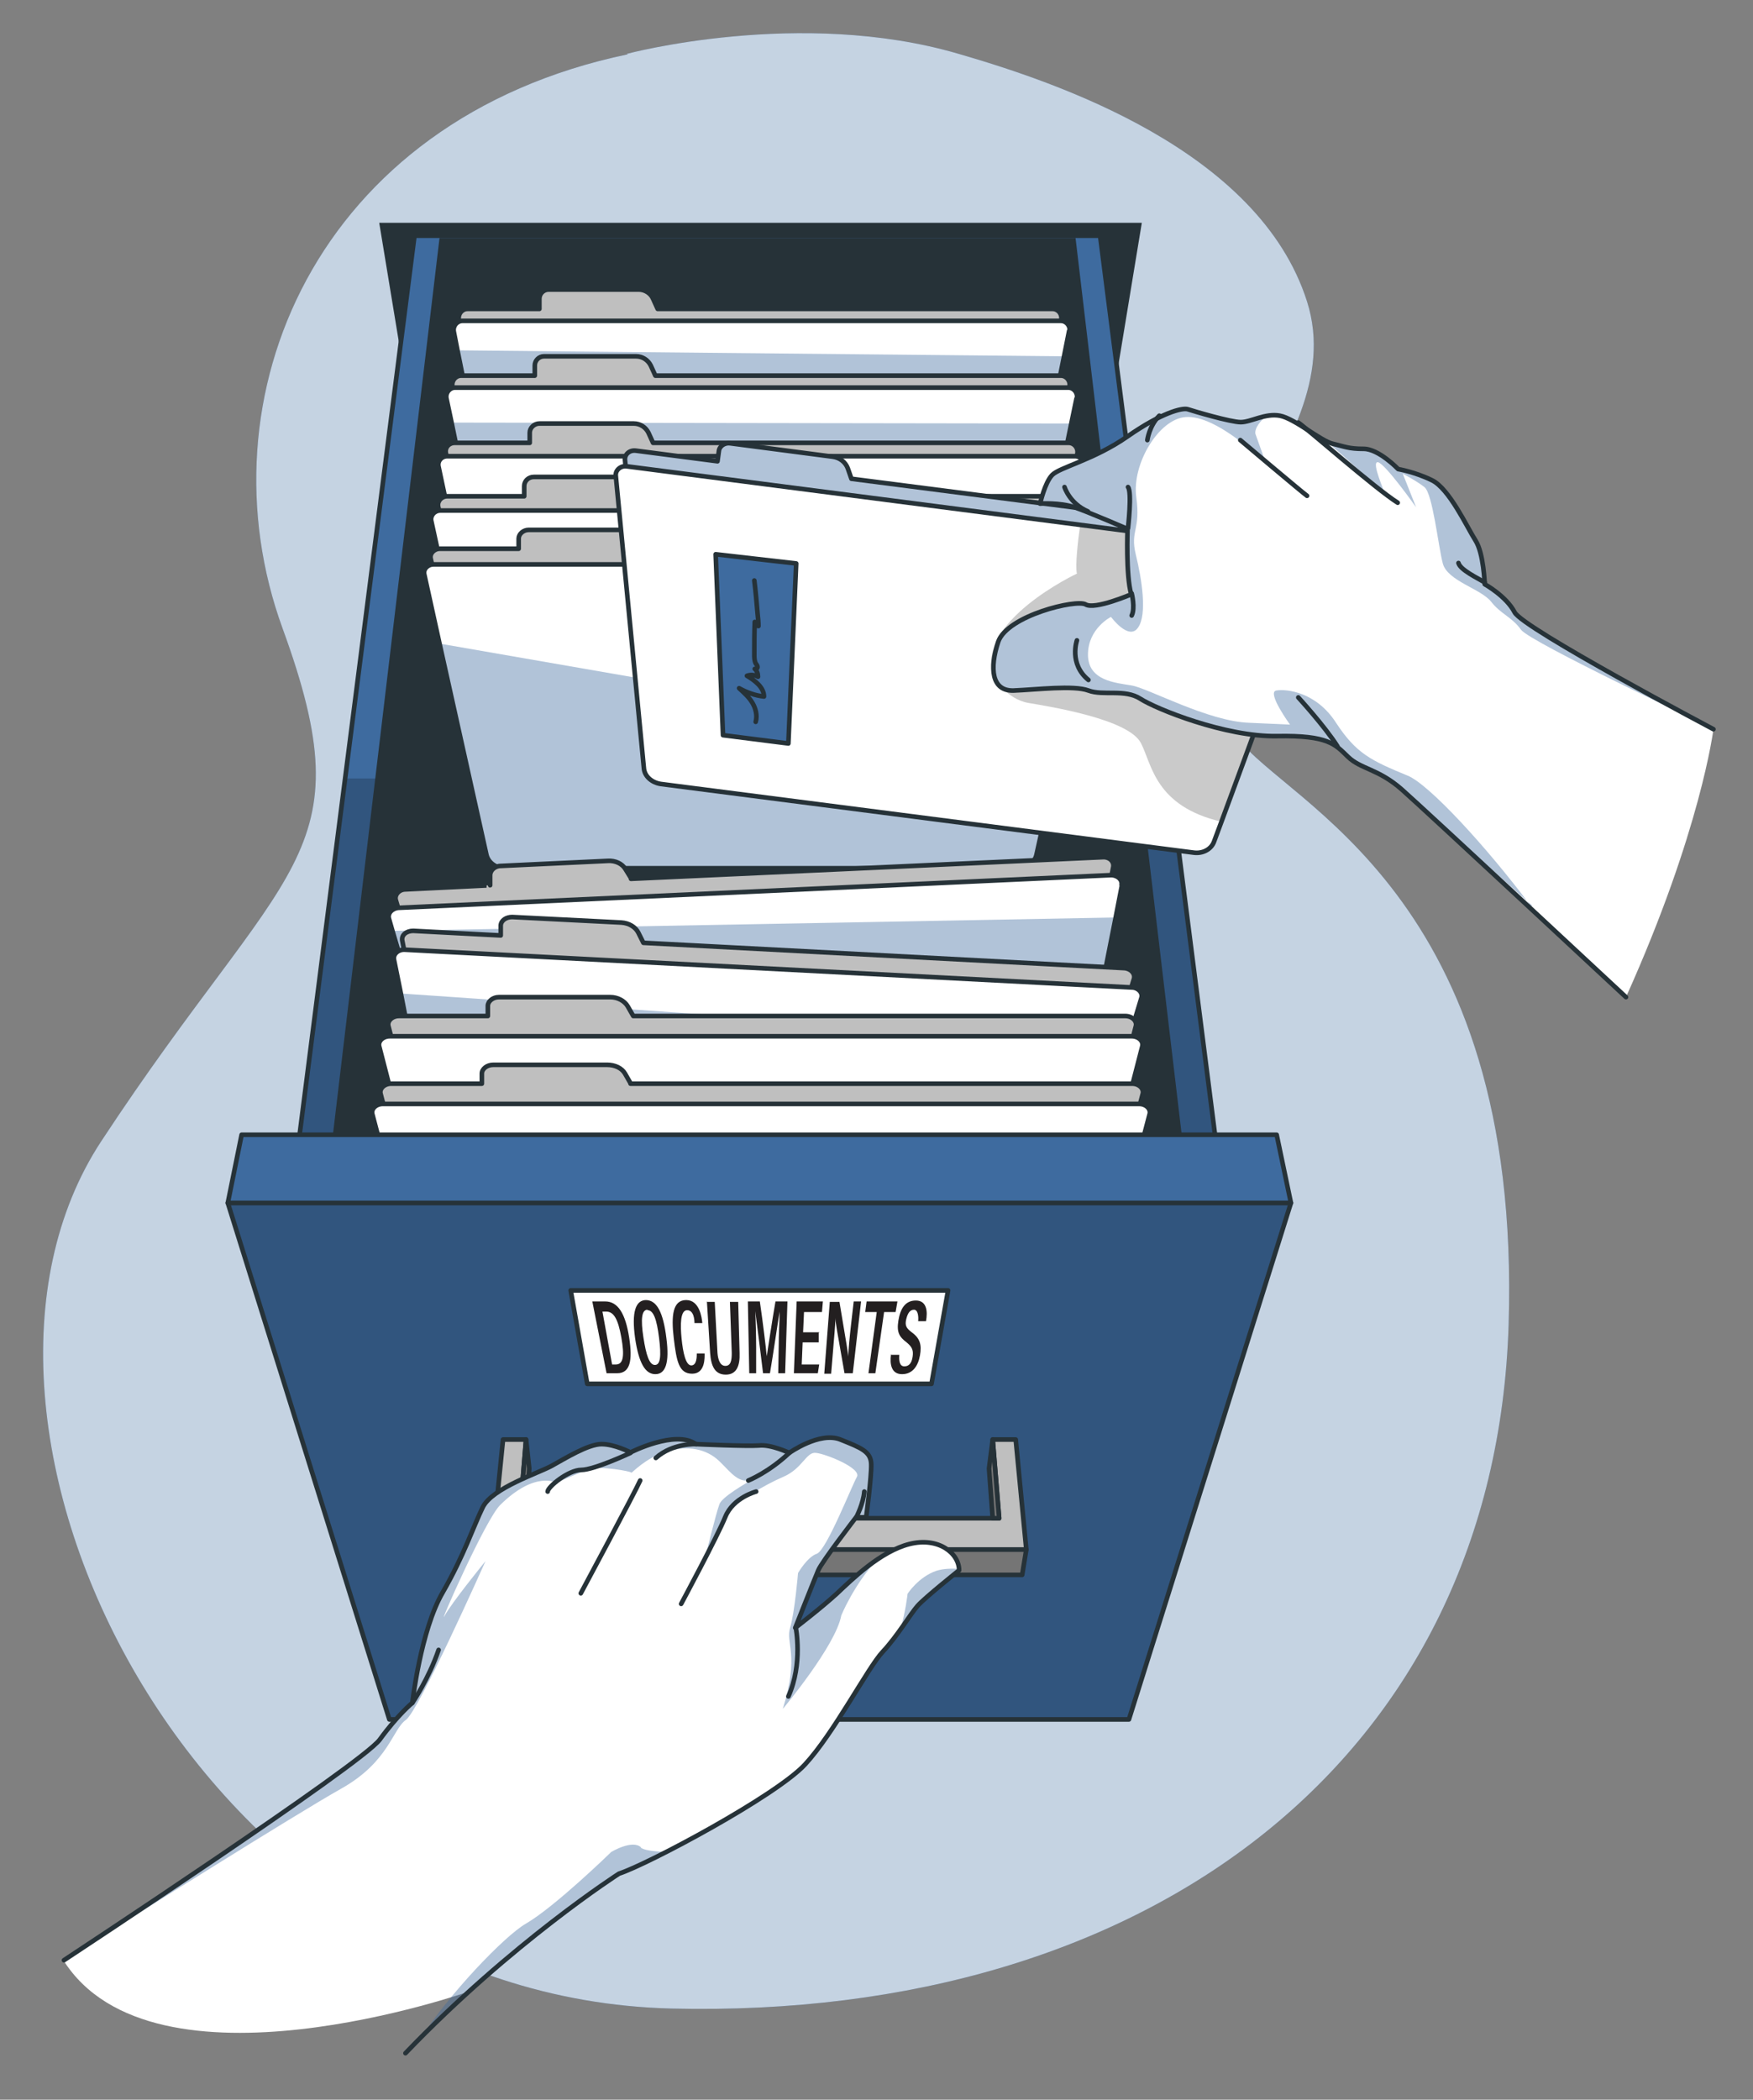 <svg xmlns="http://www.w3.org/2000/svg" xmlns:xlink="http://www.w3.org/1999/xlink" id="Layer_1" data-name="Layer 1" viewBox="0 0 380.9 456.1"><rect x="0" y="0" width="380.9" height="456.1" fill="#808080" stroke="none"/><defs><style>      .cls-1 {        opacity: .7;      }      .cls-1, .cls-2, .cls-3, .cls-4, .cls-5, .cls-6, .cls-7, .cls-8 {        stroke-width: 0px;      }      .cls-1, .cls-4, .cls-6 {        isolation: isolate;      }      .cls-1, .cls-8, .cls-9 {        fill: #fff;      }      .cls-2, .cls-10, .cls-6 {        fill: #3e6b9f;      }      .cls-11 {        clip-path: url(#clippath-2);      }      .cls-12 {        fill: #757575;      }      .cls-12, .cls-13, .cls-10, .cls-14, .cls-9 {        stroke: #263238;        stroke-linecap: round;        stroke-linejoin: round;      }      .cls-13, .cls-3 {        fill: none;      }      .cls-15 {        clip-path: url(#clippath-6);      }      .cls-14 {        fill: #bfbfbf;      }      .cls-16 {        clip-path: url(#clippath-1);      }      .cls-17 {        clip-path: url(#clippath-4);      }      .cls-4 {        fill: #000;        fill-opacity: .7;        opacity: .3;      }      .cls-5 {        fill: #263238;      }      .cls-18 {        clip-path: url(#clippath-9);      }      .cls-19 {        clip-path: url(#clippath);      }      .cls-20 {        clip-path: url(#clippath-3);      }      .cls-6 {        opacity: .4;      }      .cls-21 {        clip-path: url(#clippath-8);      }      .cls-7 {        fill: #231f20;      }      .cls-22 {        clip-path: url(#clippath-5);      }    </style><clipPath id="clippath"><polygon class="cls-3" points="90 51.7 64.2 253.5 264.9 253.5 239.1 51.7 90 51.7"></polygon></clipPath><clipPath id="clippath-1"><path class="cls-3" d="M232.3,71.9l-1.1,5.5-11.3,56.2c-.3,1.7-1.9,3-3.6,3h-101.7c-1.8,0-3.3-1.2-3.6-3l-11.6-57.5-.8-4.1c-.2-1.2.7-2.3,1.9-2.3h130c1.2,0,2.1,1.1,1.9,2.3h0Z"></path></clipPath><clipPath id="clippath-2"><path class="cls-3" d="M233.9,86.6l-1.1,5.3-11.6,56.1c-.4,1.7-1.9,3-3.7,3h-104.1c-1.8,0-3.4-1.2-3.7-3l-11.6-56.3-1.1-5.2c-.2-1.2.7-2.3,1.9-2.3h133.2c1.2,0,2.1,1.1,1.9,2.3h0Z"></path></clipPath><clipPath id="clippath-3"><path class="cls-3" d="M236.7,122.6H94.2c-1.3,0-2.3,1.1-2,2.2l3.3,15,10.2,45.9c.4,1.7,2.1,2.9,4,2.9h111.5c1.9,0,3.6-1.2,4-2.9l5-22.5,8.6-38.4c.3-1.2-.7-2.2-2-2.2h-.1Z"></path></clipPath><clipPath id="clippath-4"><path class="cls-3" d="M243.8,192.2l-1.4,7.2-10.6,53.6c-.3,1.7-2.1,3-4.2,3.1l-121.1,5.6c-2.1,0-4-1-4.5-2.7l-16.7-56.7-.8-2.8c-.3-1.1.7-2.2,2.1-2.3l154.8-7.1c1.4,0,2.5,1,2.3,2.1h.1Z"></path></clipPath><clipPath id="clippath-5"><path class="cls-3" d="M248,216.8l-3,9.9-15.1,49.3c-.5,1.7-2.4,2.8-4.6,2.7l-123.5-6.4c-2.1-.1-3.9-1.4-4.3-3.1l-10.4-53.3-1.5-7.4c-.2-1.2.9-2.2,2.4-2.1l157.9,8.2c1.4,0,2.5,1.2,2.1,2.3h0Z"></path></clipPath><clipPath id="clippath-6"><polygon class="cls-3" points="245.3 373.5 84.6 373.5 49.5 261.3 280.5 261.3 245.3 373.5"></polygon></clipPath><clipPath id="clippath-8"><path class="cls-3" d="M185,104l-.8-2.3c-.5-1.3-1.7-2.3-3.3-2.5l-22.2-2.9c-1.2-.2-2.4.6-2.5,1.7l-.3,2.2-17.7-2.3c-1.4-.2-2.5.8-2.4,2l6.3,65.1,120,15.5,22.6-61.4c.4-1.1-.5-2.4-1.8-2.5l-97.9-12.6h0Z"></path></clipPath><clipPath id="clippath-9"><path class="cls-3" d="M285.9,122.9l-20.5,55.6-1.6,4.3c-.6,1.7-2.5,2.7-4.5,2.4l-115.7-14.9c-2-.3-3.6-1.7-3.7-3.5l-6.1-63.5c-.1-1.2,1.1-2.2,2.4-2l98.4,12.7,49.5,6.4c1.4.2,2.2,1.4,1.8,2.5h0Z"></path></clipPath></defs><g id="Background_Simple" data-name="Background Simple"><g><path class="cls-2" d="M136.2,11.7s37.7-10.1,72.1,0c21,6.1,65.2,20.8,75.7,53.8,10.5,33.1-39.8,61.3-15.1,94.8,10.6,14.4,61.8,33.6,58.9,127.4-2.9,93.9-77.8,151.1-181.9,148.6-104.1-2.6-164.2-127.1-123.9-188.4,40.3-61.3,57.6-61.5,39.4-111.4-18.2-49.9,7.1-110.5,75-124.7h0Z"></path><path class="cls-1" d="M136.2,11.7s37.7-10.1,72.1,0c21,6.1,65.2,20.8,75.7,53.8,10.5,33.1-39.8,61.3-15.1,94.8,10.6,14.4,61.8,33.6,58.9,127.4-2.9,93.9-77.8,151.1-181.9,148.6-104.1-2.6-164.2-127.1-123.9-188.4,40.3-61.3,57.6-61.5,39.4-111.4-18.2-49.9,7.1-110.5,75-124.7h0Z"></path></g></g><g id="Drawer"><g><polygon class="cls-5" points="231.6 148.5 98.9 148.5 82.4 48.4 248.1 48.4 231.6 148.5"></polygon><g><g><polyline class="cls-2" points="90 51.7 64.2 253.5 264.9 253.5 239.1 51.7"></polyline><g class="cls-19"><polygon class="cls-4" points="265 253.5 64.2 253.5 75 169.1 254.1 169.1 265 253.5"></polygon></g><polyline class="cls-13" points="90 51.7 64.2 253.5 264.9 253.5 239.1 51.7"></polyline></g><polygon class="cls-5" points="233.7 51.7 95.5 51.7 71.5 253.5 257.6 253.5 233.7 51.7"></polygon></g><g><path class="cls-14" d="M229,67.1h-86.1l-1-2.2c-.5-1.2-1.8-2-3.1-2h-19.6c-1.1,0-2,.9-2,2v2.2h-15.6c-1.2,0-2.1,1.1-1.9,2.3l12.7,63.2h105.5l12.7-63.2c.2-1.2-.7-2.3-1.9-2.3h.3Z"></path><g><path class="cls-8" d="M232.3,71.9l-1.1,5.5-11.3,56.2c-.3,1.7-1.9,3-3.6,3h-101.7c-1.8,0-3.3-1.2-3.6-3l-11.6-57.5-.8-4.1c-.2-1.2.7-2.3,1.9-2.3h130c1.2,0,2.1,1.1,1.9,2.3h0Z"></path><g class="cls-16"><path class="cls-6" d="M231.2,77.4l-11.3,56.2c-.3,1.7-1.9,3-3.6,3h-101.7c-1.8,0-3.3-1.2-3.6-3l-11.6-57.5s131.8,1.3,131.8,1.3Z"></path></g><path class="cls-13" d="M232.3,71.9l-1.1,5.5-11.3,56.2c-.3,1.7-1.9,3-3.6,3h-101.7c-1.8,0-3.3-1.2-3.6-3l-11.6-57.5-.8-4.1c-.2-1.2.7-2.3,1.9-2.3h130c1.2,0,2.1,1.1,1.9,2.3h0Z"></path></g><path class="cls-14" d="M230.6,81.6h-88.2l-1-2.2c-.6-1.2-1.8-2-3.2-2h-20c-1.1,0-2,.9-2,2v2.2h-16c-1.2,0-2.1,1.1-1.9,2.3l13,63.1h108.1l13-63.1c.2-1.2-.7-2.3-1.9-2.3h0Z"></path><g><path class="cls-8" d="M233.9,86.6l-1.1,5.3-11.6,56.1c-.4,1.7-1.9,3-3.7,3h-104.1c-1.8,0-3.4-1.2-3.7-3l-11.6-56.3-1.1-5.2c-.2-1.2.7-2.3,1.9-2.3h133.2c1.2,0,2.1,1.1,1.9,2.3h0Z"></path><g class="cls-11"><path class="cls-6" d="M232.8,92l-11.6,56.1c-.4,1.7-1.9,3-3.7,3h-104.1c-1.8,0-3.4-1.2-3.7-3l-11.6-56.3,134.8.2h-.1Z"></path></g><path class="cls-13" d="M233.9,86.6l-1.1,5.3-11.6,56.1c-.4,1.7-1.9,3-3.7,3h-104.1c-1.8,0-3.4-1.2-3.7-3l-11.6-56.3-1.1-5.2c-.2-1.2.7-2.3,1.9-2.3h133.2c1.2,0,2.1,1.1,1.9,2.3h0Z"></path></g><path class="cls-14" d="M232.1,96.2h-90.2l-1-2.2c-.6-1.2-1.8-2-3.2-2h-20.5c-1.1,0-2.1.9-2.1,2v2.2h-16.3c-1.3,0-2.2,1.1-1.9,2.3l13.3,62.9h110.6l13.3-62.9c.2-1.2-.7-2.3-1.9-2.3h-.1Z"></path><path class="cls-9" d="M233.5,99.1H97.2c-1.3,0-2.2,1.1-1.9,2.3l13,61.3c.4,1.7,2,3,3.8,3h106.6c1.8,0,3.4-1.2,3.8-3l13-61.3c.2-1.2-.7-2.3-1.9-2.3h-.1Z"></path><path class="cls-14" d="M233.6,107.8h-92.3l-1-2.2c-.6-1.2-1.9-2-3.3-2h-21c-1.2,0-2.1.9-2.1,2v2.2h-16.7c-1.3,0-2.2,1.1-2,2.2l13.6,62.7h113.1l13.6-62.7c.3-1.2-.7-2.2-2-2.2h.1Z"></path><path class="cls-9" d="M235.1,110.9H95.7c-1.3,0-2.2,1.1-2,2.2l13.3,61.1c.4,1.7,2,2.9,3.9,2.9h109c1.9,0,3.5-1.2,3.9-2.9l13.3-61.1c.3-1.2-.7-2.2-2-2.2h0Z"></path><path class="cls-14" d="M235.1,119.3h-94.3l-1.1-2.2c-.6-1.2-1.9-2-3.4-2h-21.4c-1.2,0-2.2.9-2.2,1.9v2.2h-17.1c-1.3,0-2.3,1.1-2,2.2l13.9,62.5h115.7l13.9-62.5c.3-1.2-.7-2.2-2-2.2h0Z"></path><g><path class="cls-8" d="M236.7,122.6H94.2c-1.3,0-2.3,1.1-2,2.2l3.3,15,10.2,45.9c.4,1.7,2.1,2.9,4,2.9h111.5c1.9,0,3.6-1.2,4-2.9l5-22.5,8.6-38.4c.3-1.2-.7-2.2-2-2.2h-.1Z"></path><g class="cls-20"><path class="cls-6" d="M95.5,139.8l10.2,45.9c.4,1.7,2.1,2.9,4,2.9h111.5c1.9,0,3.6-1.2,4-2.9l5-22.5-134.7-23.4h0Z"></path></g><path class="cls-13" d="M236.7,122.6H94.2c-1.3,0-2.3,1.1-2,2.2l3.3,15,10.2,45.9c.4,1.7,2.1,2.9,4,2.9h111.5c1.9,0,3.6-1.2,4-2.9l5-22.5,8.6-38.4c.3-1.2-.7-2.2-2-2.2h-.1Z"></path></g><path class="cls-14" d="M137.2,190.9l-1.3-2.1c-.7-1.2-2.2-1.9-3.8-1.8l-23.3,1.1c-1.3,0-2.3,1-2.3,2v2.2c.1,0-18.4.9-18.4.9-1.4,0-2.4,1.2-2.1,2.3l18,61,125.6-5.8,12.3-62.4c.2-1.2-.9-2.2-2.3-2.1l-102.5,4.7h.1Z"></path><g><path class="cls-8" d="M243.8,192.2l-1.4,7.2-10.6,53.6c-.3,1.7-2.1,3-4.2,3.1l-121.1,5.6c-2.1.1-4-1-4.5-2.7l-16.7-56.7-.8-2.8c-.3-1.1.7-2.2,2.1-2.3l154.8-7.1c1.4,0,2.5,1,2.3,2.1h.1Z"></path><g class="cls-17"><path class="cls-6" d="M242.4,199.3l-10.6,53.6c-.3,1.7-2.1,3-4.2,3.1l-121.1,5.6c-2.1.1-4-1-4.5-2.7l-16.7-56.7,157-2.9h.1Z"></path></g><path class="cls-13" d="M243.8,192.2l-1.4,7.2-10.6,53.6c-.3,1.7-2.1,3-4.2,3.1l-121.1,5.6c-2.1.1-4-1-4.5-2.7l-16.7-56.7-.8-2.8c-.3-1.1.7-2.2,2.1-2.3l154.8-7.1c1.4,0,2.5,1,2.3,2.1h.1Z"></path></g><path class="cls-14" d="M139.8,204.8l-1.1-2.2c-.6-1.2-2-2.1-3.7-2.2l-23.7-1.2c-1.3,0-2.4.7-2.5,1.8v2.2c-.1,0-19-1-19-1-1.5,0-2.6.9-2.4,2.1l12.2,62.3,128.1,6.7,18.7-60.7c.3-1.1-.7-2.2-2.1-2.3l-104.5-5.5h0Z"></path><g><path class="cls-8" d="M248,216.8l-3,9.9-15.1,49.3c-.5,1.7-2.4,2.8-4.6,2.7l-123.5-6.5c-2.1-.1-3.9-1.4-4.3-3.1l-10.4-53.3-1.5-7.4c-.2-1.1.9-2.2,2.4-2.1l157.9,8.2c1.4,0,2.5,1.2,2.1,2.3Z"></path><g class="cls-22"><path class="cls-6" d="M244.9,226.7l-15.1,49.3c-.5,1.7-2.4,2.8-4.6,2.7l-123.5-6.5c-2.1-.1-3.9-1.4-4.3-3.1l-10.4-53.3,157.9,10.9h0Z"></path></g><path class="cls-13" d="M248,216.8l-3,9.9-15.1,49.3c-.5,1.7-2.4,2.8-4.6,2.7l-123.5-6.5c-2.1-.1-3.9-1.4-4.3-3.1l-10.4-53.3-1.5-7.4c-.2-1.1.9-2.2,2.4-2.1l157.9,8.2c1.4,0,2.5,1.2,2.1,2.3Z"></path></g><path class="cls-14" d="M137.6,220.7l-1.2-2.1c-.7-1.2-2.2-2-3.8-2h-24.2c-1.3,0-2.4.9-2.4,1.9v2.2h-19.3c-1.5,0-2.6,1.1-2.3,2.2l15.8,61.4h130.8l15.8-61.4c.3-1.1-.8-2.2-2.3-2.2h-106.9Z"></path><path class="cls-9" d="M228.4,290h-126.1c-2.2,0-4.1-1.2-4.5-2.9l-15.4-59.8c-.3-1.1.8-2.2,2.3-2.2h161.2c1.5,0,2.6,1.1,2.3,2.2l-15.4,59.8c-.4,1.7-2.3,2.9-4.5,2.9h.1Z"></path><path class="cls-14" d="M137,235.3l-1.2-2.1c-.7-1.2-2.2-1.9-3.9-1.9h-24.7c-1.4,0-2.5.9-2.5,1.9v2.2h-19.7c-1.5,0-2.6,1.1-2.3,2.2l16.1,61.2h133.4l16.1-61.2c.3-1.1-.8-2.2-2.3-2.2h-109Z"></path><path class="cls-9" d="M229.7,304.5H101.2c-2.2,0-4.1-1.2-4.6-2.9l-15.7-59.6c-.3-1.1.8-2.2,2.3-2.2h164.3c1.5,0,2.6,1.1,2.3,2.2l-15.7,59.6c-.4,1.7-2.4,2.9-4.6,2.9h.2Z"></path></g><g><g><polygon class="cls-2" points="245.3 373.5 84.6 373.5 49.5 261.3 280.5 261.3 245.3 373.5"></polygon><g class="cls-15"><polygon class="cls-4" points="245.3 373.5 84.6 373.5 49.5 261.3 280.5 261.3 245.3 373.5"></polygon></g><polygon class="cls-13" points="245.3 373.5 84.6 373.5 49.5 261.3 280.5 261.3 245.3 373.5"></polygon></g><polygon class="cls-10" points="277.4 246.5 52.5 246.5 49.5 261.3 280.5 261.3 277.4 246.5"></polygon></g><g><polygon class="cls-14" points="109.3 312.7 106.9 336.6 223 336.6 220.7 312.7 215.7 312.7 217.1 329.8 112.9 329.8 114.3 312.7 109.3 312.7"></polygon><polygon class="cls-12" points="222.1 342.1 107.8 342.1 106.9 336.6 223 336.6 222.1 342.1"></polygon><polygon class="cls-12" points="215.7 312.7 214.9 319 215.7 329.8 217.1 329.8 215.7 312.7"></polygon><polygon class="cls-12" points="114.3 312.7 115 319 114.3 329.8 112.9 329.8 114.3 312.7"></polygon></g><polygon class="cls-9" points="202.4 300.6 127.6 300.6 124 280.3 206 280.3 202.4 300.6"></polygon><path class="cls-7" d="M193.6,294.2c-.3,2.2.1,4.3,2.4,4.3s3.5-1.8,3.9-4.1,0-3.7-1.8-5c-1.2-.9-1.5-1.5-1.2-2.8s.8-2.1,1.7-2.1,1,1.6.9,2.5h1.7c.4-2.1.2-4.5-2.2-4.5s-3.4,1.9-3.8,4.4.2,3.5,1.8,4.7c1.2,1,1.5,1.7,1.3,3.1s-.8,2.1-1.8,2.1-1.2-1.1-1.1-2.5c0,0-1.7,0-1.7,0ZM188.6,298.3h1.6l1.9-13.3h2.5l.4-2.3h-6.7l-.3,2.3h2.5s-1.8,13.3-1.8,13.3ZM180.6,298.3l.4-4.8c.2-2.8.5-5.2.5-7.2h0c0,.7.3,2.4,2,12h1.8l1.8-15.6h-1.6l-.6,5.2c-.3,2.6-.5,4.9-.6,6.8h0c0-.7-.3-2.3-1.9-11.9h-2.1l-1.2,15.6s1.5,0,1.5,0ZM178.1,289.4h-3.6l.2-4.4h3.9l.2-2.3h-5.7l-.6,15.6h5.2l.3-1.9h-3.8l.2-4.8h3.5v-2.1ZM169,298.3h1.6l.5-15.6h-2.6c-.8,4.6-1.6,10-1.9,11.9h0c-.2-2.1-.8-7.1-1.5-11.9h-2.6l.3,15.6h1.5v-5.5c0-2.6-.1-6.1-.2-8h0c.4,3.1,1.2,9.2,1.7,13.5h1.5c.8-4.7,1.6-10.4,2.1-13.4h0c0,1.8-.2,4.9-.2,7.6,0,0-.1,5.8-.1,5.8ZM153.6,282.7l.7,11.2c.2,2.8,1,4.7,3.4,4.7s3.1-2,3-4.7l-.3-11.1h-1.8l.4,11.1c0,1.6-.2,2.8-1.4,2.8s-1.6-1.5-1.7-2.8l-.6-11.1h-1.8ZM151.4,294.1c0,.6,0,2.5-1.2,2.5s-1.8-2.8-2.1-5.8-.3-6.2,1.2-6.2,1.6,2.2,1.6,2.8h1.7c-.1-1.2-.6-5-3.5-5s-3.3,3.3-2.7,8.3,1.1,7.7,4,7.7,2.7-3.6,2.7-4.4c0,0-1.7,0-1.7,0ZM140.7,284.6c1.3,0,2,2,2.5,6s.3,5.9-.9,5.9-1.9-2.1-2.5-6-.4-6,.9-6M140.4,282.4c-2.3,0-3.2,2.6-2.4,8.3.8,5.4,2.2,7.8,4.4,7.8s3.1-2.4,2.4-7.8c-.7-5.7-2.1-8.3-4.5-8.3M130.8,284.9h.9c1.7,0,2.6,1.7,3.3,5.6s.5,5.9-1.2,5.9h-.8s-2.1-11.5-2.1-11.5ZM131.7,298.3h2.4c2.8,0,3.4-2.7,2.6-7.8-.8-5.1-2.4-7.8-5.2-7.8h-2.8l3.1,15.6Z"></path></g></g><g id="Right_hand" data-name="Right hand"><g><g><g><path class="cls-8" d="M185,104l-.8-2.3c-.5-1.3-1.7-2.3-3.3-2.5l-22.2-2.9c-1.2-.2-2.4.6-2.5,1.7l-.3,2.2-17.7-2.3c-1.4-.2-2.5.8-2.4,2l6.3,65.1,120,15.5,22.6-61.4c.4-1.1-.5-2.4-1.8-2.5l-97.9-12.6h0Z"></path><g class="cls-21"><path class="cls-6" d="M185,104l-.8-2.3c-.5-1.3-1.7-2.3-3.3-2.5l-22.2-2.9c-1.2-.2-2.4.6-2.5,1.7l-.3,2.2-17.7-2.3c-1.4-.2-2.5.8-2.4,2l6.3,65.1,120,15.5,22.6-61.4c.4-1.1-.5-2.4-1.8-2.5l-97.9-12.6h0Z"></path></g><path class="cls-13" d="M185,104l-.8-2.3c-.5-1.3-1.7-2.3-3.3-2.5l-22.2-2.9c-1.2-.2-2.4.6-2.5,1.7l-.3,2.2-17.7-2.3c-1.4-.2-2.5.8-2.4,2l6.3,65.1,120,15.5,22.6-61.4c.4-1.1-.5-2.4-1.8-2.5l-97.9-12.6h0Z"></path></g><g><path class="cls-8" d="M285.9,122.9l-20.5,55.6-1.6,4.3c-.6,1.7-2.5,2.7-4.5,2.4l-115.7-14.9c-2-.3-3.6-1.7-3.7-3.5l-6.1-63.5c-.1-1.2,1.1-2.2,2.4-2l98.4,12.7,49.5,6.4c1.4.2,2.2,1.4,1.8,2.5h0Z"></path><g class="cls-18"><path class="cls-4" d="M285.9,122.9l-20.5,55.6c-14.5-3.4-15.1-12.5-17.5-17.1-2.7-5.2-19.7-7.9-24.4-8.7-4.8-.8-7.6-5.6-7.6-5.6-4.3-12,18.1-22.5,18.1-22.5-.4-1.6.2-7.1.7-10.5l49.5,6.4c1.4.2,2.2,1.4,1.8,2.5h-.1Z"></path></g><path class="cls-13" d="M285.9,122.9l-20.5,55.6-1.6,4.3c-.6,1.7-2.5,2.7-4.5,2.4l-115.7-14.9c-2-.3-3.6-1.7-3.7-3.5l-6.1-63.5c-.1-1.2,1.1-2.2,2.4-2l98.4,12.7,49.5,6.4c1.4.2,2.2,1.4,1.8,2.5h0Z"></path></g><polygon class="cls-10" points="155.5 120.4 157.1 159.7 171.3 161.5 173 122.4 155.5 120.4"></polygon><path class="cls-13" d="M164.2,156.8c.4-1.4,0-2.9-.7-4.1-.7-1.2-1.8-2.2-2.9-3.2,1.6.9,3.5,1.6,5.4,1.8,0-2-2-3.5-3.7-4.5.8-.3,1.7-.2,2.4.2,0-.6-.2-1.3-.7-1.7.2.2.6-.1.6-.4s-.2-.5-.4-.8c-.3-.6-.3-1.3-.3-1.9,0-2.4,0-4.7.1-7.1,0,.4.4.8.8.9,0-.9-.1-1.9-.2-2.8-.2-2.4-.4-4.7-.7-7.1"></path></g><g><path class="cls-8" d="M352.5,215.9s-42.8-39.9-47.9-44.4c-5.1-4.5-8.9-4.4-11.7-7.1s-4.2-4.7-15.4-4.5-26.3-5.9-29.7-8.1c-3.4-2.2-8.1-.6-11.3-1.8s-11.3-.2-16.2,0-5.3-4.9-3.4-10.6c2-5.7,17-9.3,19-8.1s9.9-2.2,9.9-2.2c-1.2-4.2-.8-14.2-.8-14.2,0,0-8.3-3.6-11.5-4.7s-7.5-.8-7.5-.8c0,0,1-4.5,2.6-6.2s9.1-3.3,16.4-8.4,11.9-6.3,13.1-5.9,9.3,2.8,11.5,2.8,5.3-2,8.5-1.4,8.9,5.5,11.5,6.1,3.4,1.1,6.7,1.1,7.5,4.4,7.5,4.4c0,0,3.6.6,7.3,2.4,3.8,1.8,7.7,10.3,9.5,13.1,1.8,2.8,2,9.5,2,9.5,0,0,4.7,2.6,6.5,6.1s43.2,25.4,43.2,25.4c0,0-2.7,22-19,58.2l-.8-.7Z"></path><g><path class="cls-6" d="M332.9,196.7c-14.5-12.9-26.5-23.7-28.3-25.3-5.1-4.6-8.9-4.4-11.7-7.1s-4.2-4.7-15.4-4.6c-11.3.2-26.3-5.9-29.7-8.1-3.4-2.2-8.1-.6-11.3-1.8-3.2-1.2-11.3-.1-16.2,0s-5.3-4.9-3.4-10.6c2-5.7,17-9.3,19-8.1s9.9-2.2,9.9-2.2c-1.2-4.2-.8-14.2-.8-14.2,0,0-8.3-3.6-11.5-4.7-3.2-1.2-7.5-.8-7.5-.8,0,0,1-4.5,2.6-6.2s9.1-3.3,16.4-8.4,11.9-6.3,13-5.9c1.2.4,9.3,2.8,11.5,2.8s3.9-1.1,6.2-1.4c-1.9,1.1-3.2,3.1-2.9,4.2.6,1.7,2.2,6.1,2.3,6.4-.4-.4-10.8-10.7-17.5-10.1-5.8.4-11.7,10.2-10.7,17.4,1,7.2-1.4,7.2-.1,12.5s2.5,12.9.5,15.8c-2,3-5.9-2.3-5.9-2.3,0,0-5,2.5-5,8.2s6,6.1,9.5,6.7c3.6.6,16.6,7.8,25.5,8.1l8.9.4s-5.1-7-3-7.4c2.2-.4,8.7.3,13,7,4.4,6.7,7.6,8.2,15.6,11.5,4.6,1.9,17,15.3,26.8,28.4l.2-.2Z"></path><path class="cls-6" d="M372.5,158.4c-1.2-.6-40-18.9-42-21.6-2-2.8-4.4-3.4-6.5-6.1-2.2-2.8-9.5-4.5-10.5-8.3s-2.2-15.2-4-16.6-4.7-2.9-4.7-2.9l2.9,7.3s-6.7-9.5-8.3-9.8c-1.6-.2,1.7,6.9,1.4,6.7-.2,0-7.5-7-13.6-12.1.9.5,1.7.9,2.3,1.1,2.6.6,3.4,1.1,6.7,1.1s7.5,4.4,7.5,4.4c0,0,3.6.6,7.3,2.4,3.8,1.8,7.7,10.3,9.5,13.1s2,9.5,2,9.5c0,0,4.8,2.6,6.5,6.1,1.1,2.1,24.4,15.3,43.3,25.7h.2Z"></path></g><path class="cls-6" d="M372.5,158.4h0Z"></path><g><path class="cls-13" d="M353.3,216.6s-43.6-40.6-48.7-45.1c-5.1-4.5-8.9-4.4-11.7-7.1s-4.2-4.7-15.4-4.5-26.3-5.9-29.7-8.1c-3.4-2.2-8.1-.6-11.3-1.8s-11.3-.2-16.2,0-5.3-4.9-3.4-10.6c2-5.7,17-9.3,19-8.1s9.9-2.2,9.9-2.2c-1.2-4.2-.8-14.2-.8-14.2,0,0-8.3-3.6-11.5-4.7s-7.5-.8-7.5-.8c0,0,1-4.5,2.6-6.2s9.1-3.3,16.4-8.4,11.9-6.3,13.1-5.9,9.3,2.8,11.5,2.8,5.3-2,8.5-1.4,8.9,5.5,11.5,6.1,3.4,1.1,6.7,1.1,7.5,4.4,7.5,4.4c0,0,3.6.6,7.3,2.4,3.8,1.8,7.7,10.3,9.5,13.1,1.8,2.8,2,9.5,2,9.5,0,0,4.7,2.6,6.5,6.1s43.2,25.4,43.2,25.4"></path><path class="cls-13" d="M245.1,114.7s.9-7.8,0-8.9"></path><path class="cls-13" d="M269.5,95.6s13.5,11.4,14.5,12.1"></path><path class="cls-13" d="M282.1,91.8c1.8,1.2,16.8,14.4,21.6,17.4"></path><path class="cls-13" d="M322.6,126.5c-1.5-.9-5.3-2.7-5.7-4.2"></path><path class="cls-13" d="M245.9,128.9s.8,3.2,0,4.8"></path><path class="cls-13" d="M234,139.1s-1.8,5.1,2.5,8.6"></path><path class="cls-13" d="M251.9,90.3c-2.2,2.2-2.6,5.3-2.6,5.3"></path><path class="cls-13" d="M231.3,105.8s1.1,3.6,5.1,5.3"></path><path class="cls-13" d="M290.6,162.1c-2.8-4.4-8.5-10.6-8.5-10.6"></path></g></g></g></g><g id="Left_hand" data-name="Left hand"><g><path class="cls-8" d="M13.9,425.8s64.6-42.5,68.6-47.9c4-5.5,7.1-8,7.1-8,0,0,1.8-15.8,6.6-24,4.7-8.2,6.6-14.2,8.7-18.5,2.1-4.2,12.1-7.4,15-9s7.9-4.7,10.8-4.7,6.3,1.8,6.3,1.8c0,0,9.8-5,14.2-1.8,0,0,11.1.5,13.7.3,2.6-.3,6.6,1.6,6.6,1.6,0,0,6.6-4.7,11.1-2.9,4.5,1.8,6.6,2.6,6.7,5.3s-1.1,11.6-1.1,11.6h-2.2s-7.4,9.6-8.2,11.5-5,12.5-5,12.5c0,0,5.5-4.2,9-7.4,3.4-3.2,9.5-9.2,15.8-10.8,6.3-1.6,10.8,2,10.8,5.7,0,0-7.4,5.9-9,7.7s-4.4,6.6-7.6,10c-3.2,3.4-10.6,17.7-16.9,24.5s-34,21.6-40.4,23.7c0,0-4,1.3-32.3,25.5,0,0-69,24.4-88.5-6.8h.2Z"></path><g><path class="cls-6" d="M139.2,401.3c.6.6,2.8.9,6,1-4.7,2.4-8.5,4.2-10.5,4.8,0,0-25.2,17.6-43.7,36.3,6.4-10.2,18.7-22.9,23.2-25.5,6.4-3.7,18.6-15.6,18.6-15.6,0,0,4.6-2.8,6.5-1h-.1Z"></path><path class="cls-6" d="M181.9,346.1c2.1-1.9,5.1-4.9,8.7-7.3-5,5.3-7.8,12.1-7.8,12.1-1.2,6.6-12.7,20.3-12.7,20.3,3.7-11.9.5-14.2,1.6-17.7,1-3.4,1.7-11.8,1.7-11.8,0,0,2-3.5,4.1-4.2,2.1-.8,7.6-14.8,8.7-16.7,1-1.9-6.8-5-8.9-5.2-2.1-.3-2.9,3.4-7.1,5.2-4.2,1.8-9.5,5.1-11.5,7.1s-5.3,10.5-5.6,11c.1-.6,2.5-10.2,3.2-12.1.5-1.6,5.6-4.5,7.5-5.6-3.1,1.5-4.9-1.3-7.5-3.8-2.8-2.7-6.9-3.5-11.5-2.1s-7.6,4.8-7.6,4.6c0-.3-6.8-1.5-9-.8s-7.3,3-7.3,3c0,0-4.6-2.7-12.2,4.8-3.2,3.1-13.7,27-12.1,24.1,1.5-2.8,8.5-11.4,8.9-11.9-.5,1.1-14.5,32.5-17.3,34.5-2.9,2-3.7,9.1-14,14.9-9.8,5.5-47.5,29.2-51.2,31.6,17.9-11.9,56.6-37.9,59.7-42.1,4-5.5,7.1-8,7.1-8,0,0,1.9-15.8,6.6-24,4.8-8.2,6.6-14.2,8.7-18.5,2.1-4.3,12.1-7.4,15-9s7.9-4.8,10.8-4.8,6.3,1.9,6.3,1.9c0,0,9.8-5,14.2-1.9,0,0,11.1.5,13.7.3,2.6-.3,6.6,1.6,6.6,1.6,0,0,6.6-4.7,11.1-2.9,4.5,1.8,6.6,2.6,6.7,5.3.1,2.6-1.1,11.6-1.1,11.6h-2.2s-7.4,9.6-8.2,11.5-5,12.5-5,12.5c0,0,5.5-4.2,9-7.4h0Z"></path><path class="cls-6" d="M208.5,341.1s-7.4,5.9-9,7.7c-1,1.1-2.4,3.3-4,5.6,1.3-4.2,1.7-8.2,1.7-8.2,0,0,2.4-3.7,6.3-5,1.6-.5,3.4-.5,5-.4v.3Z"></path></g><g><path class="cls-13" d="M13.9,425.8s64.6-42.5,68.6-47.9c4-5.5,7.1-8,7.1-8,0,0,1.8-15.8,6.6-24,4.7-8.2,6.6-14.2,8.7-18.5,2.1-4.2,12.1-7.4,15-9s7.9-4.7,10.8-4.7,6.3,1.8,6.3,1.8c0,0,9.8-5,14.2-1.8,0,0,11.1.5,13.7.3,2.6-.3,6.6,1.6,6.6,1.6,0,0,6.6-4.7,11.1-2.9,4.5,1.8,6.6,2.6,6.7,5.3s-1.1,11.6-1.1,11.6h-2.2s-7.4,9.6-8.2,11.5-5,12.5-5,12.5c0,0,5.5-4.2,9-7.4,3.4-3.2,9.5-9.2,15.8-10.8,6.3-1.6,10.8,2,10.8,5.7,0,0-7.4,5.9-9,7.7s-4.4,6.6-7.6,10c-3.2,3.4-10.6,17.7-16.9,24.5s-34,21.6-40.4,23.7c0,0-23.4,15-46.4,39"></path><path class="cls-13" d="M172.9,353.5s1.6,7.9-1.6,15"></path><path class="cls-13" d="M162.6,321.6s4.5-1.8,9-6.1"></path><path class="cls-13" d="M186.1,329.5s1.5-2.9,1.7-5.5"></path><path class="cls-13" d="M151.3,313.7s-5.1-.3-8.8,3"></path><path class="cls-13" d="M137,315.6s-7.9,3.7-10.7,3.7-7.3,3.7-7.3,4.7"></path><path class="cls-13" d="M89.6,369.9s3.6-5.3,5.7-11.5"></path><path class="cls-13" d="M164.3,324s-5,1.3-6.7,5.5-9.6,18.9-9.6,18.9"></path><path class="cls-13" d="M139.1,321.6c-1.1,2.5-12.9,24.5-12.9,24.5"></path></g></g></g></svg>